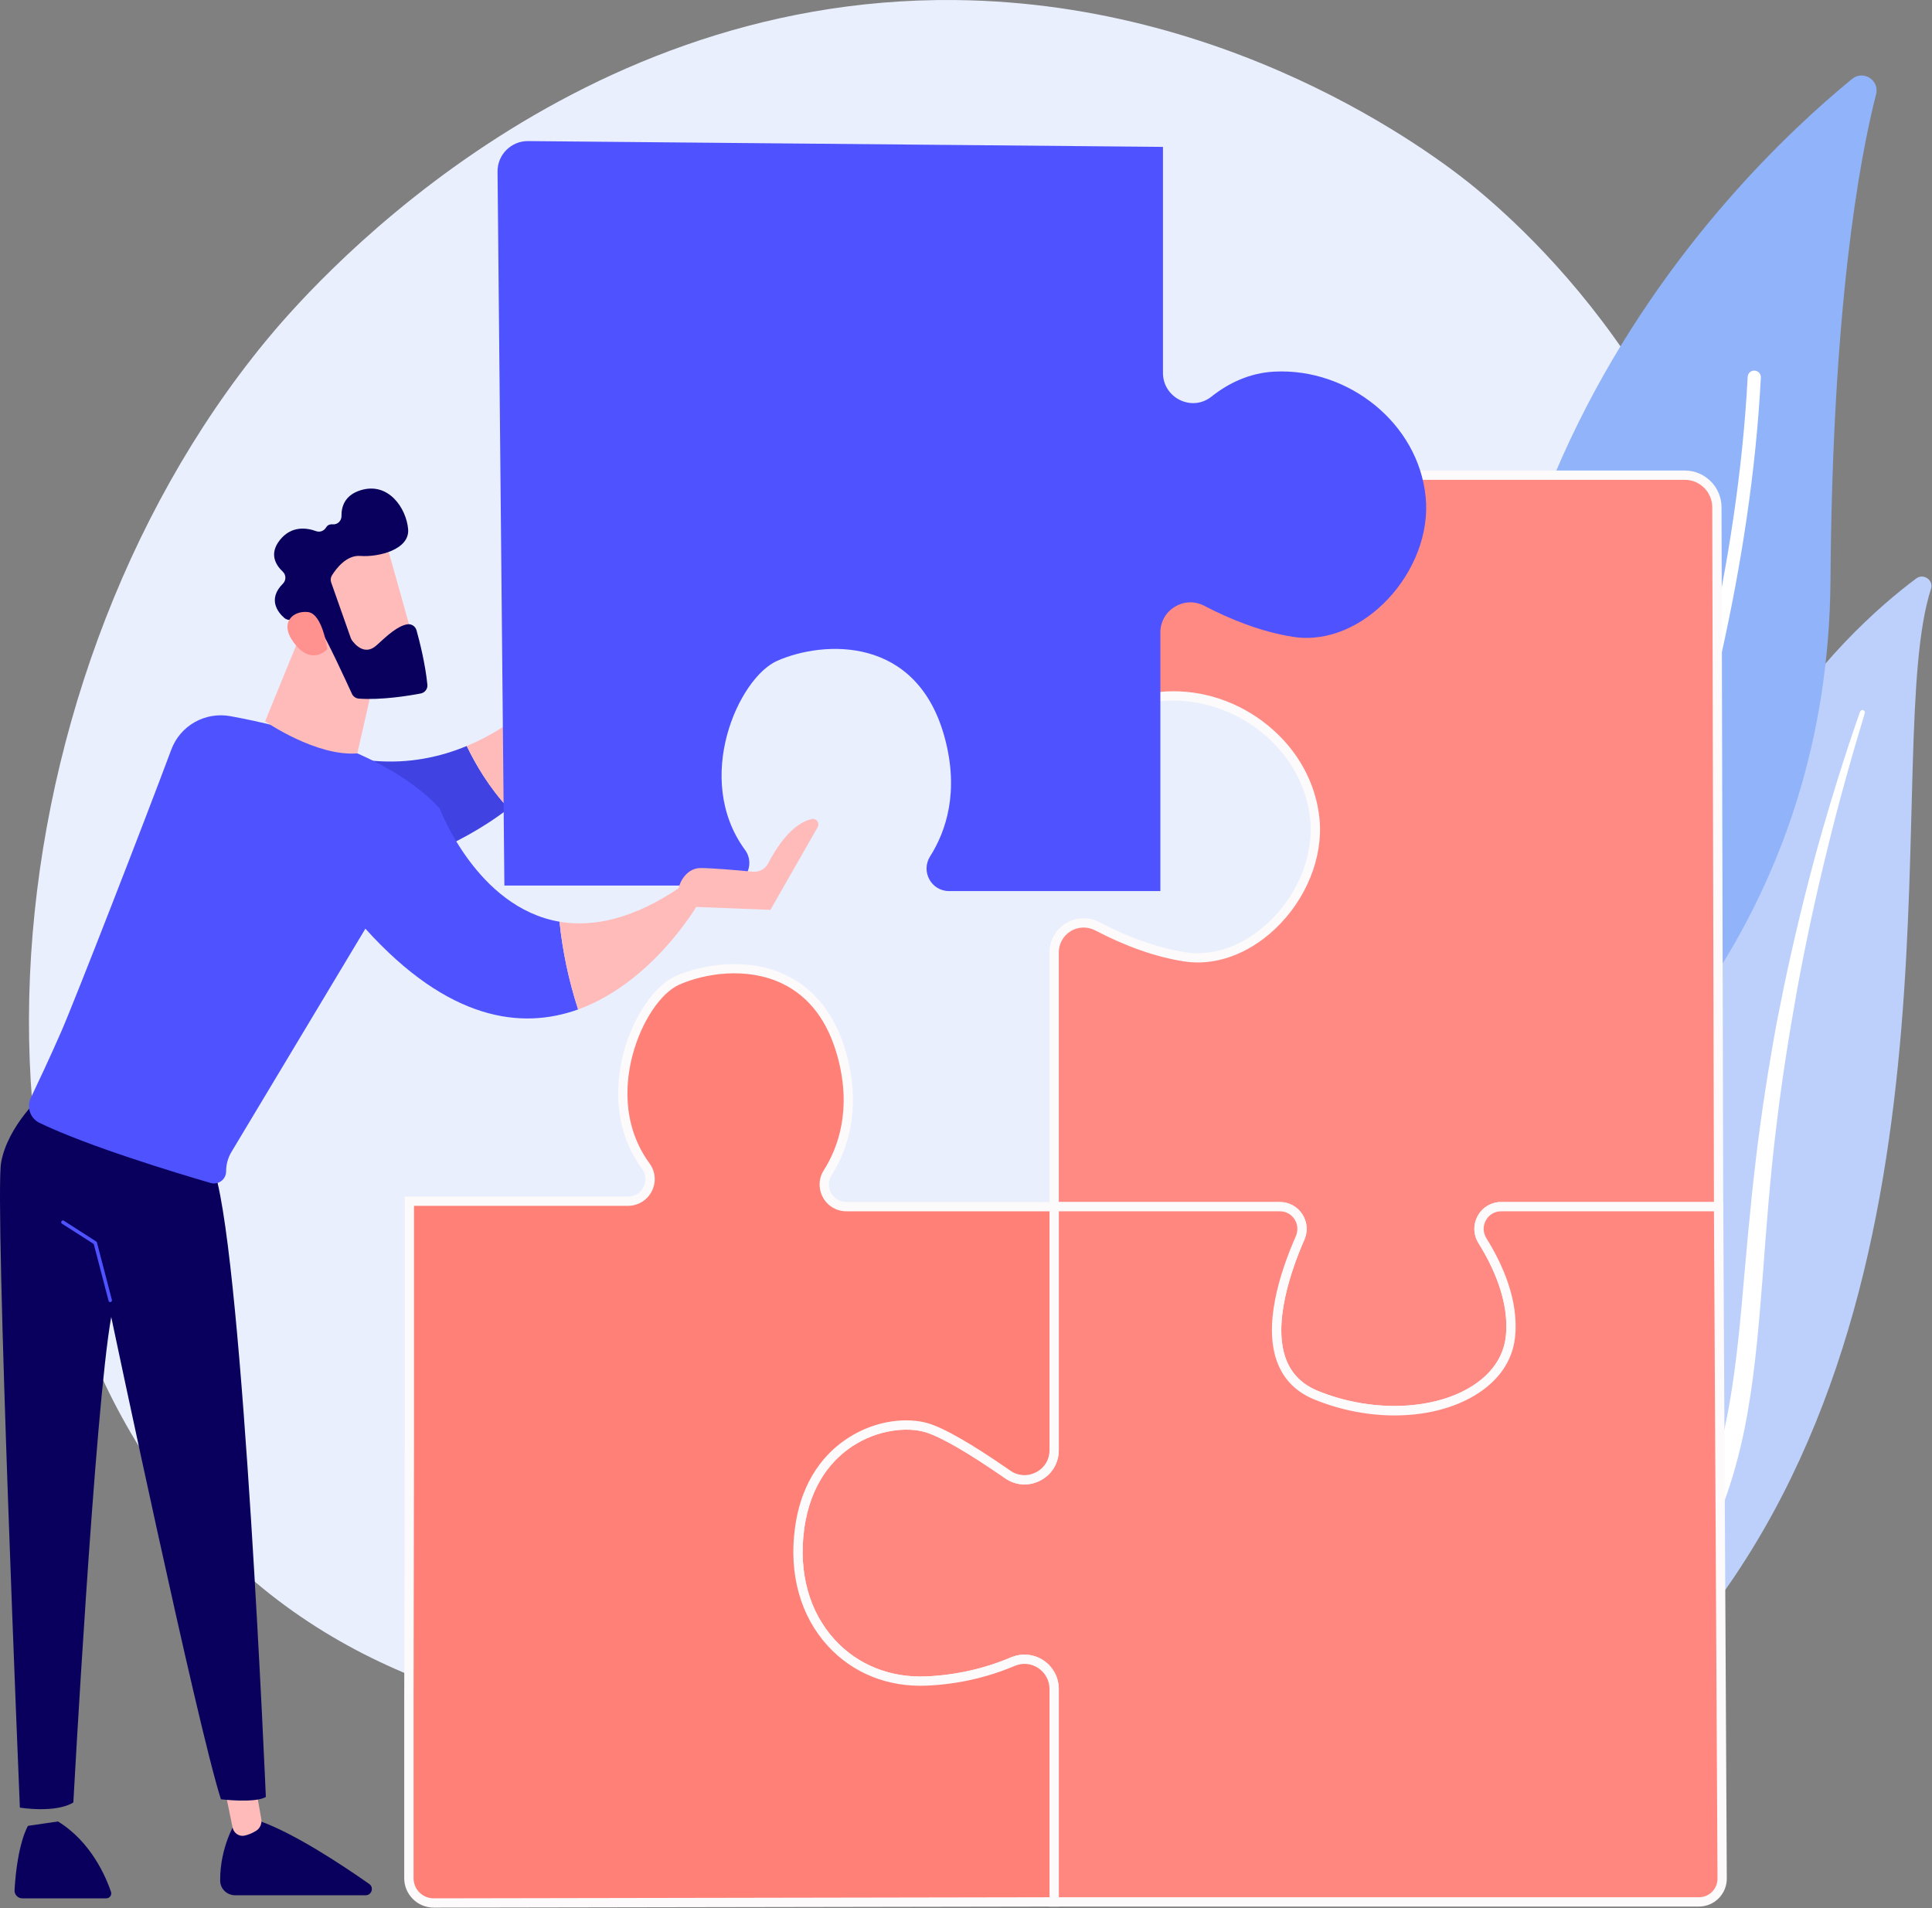 <svg width="2830" height="2795" viewBox="0 0 2830 2795" fill="none" xmlns="http://www.w3.org/2000/svg">
<rect x="0" y="0" width="2830" height="2795" fill="#808080" stroke="none"/>
<path d="M2472.21 1725.06C2215.31 2325.56 1537.11 2583.46 1005.71 2539.56C860.713 2527.56 568.713 2503.36 340.813 2287.86C-96.887 1873.86 -29.487 1008.66 389.513 499.259C443.513 433.659 817.013 -5.841 1399.11 0.059C1825.21 4.359 2124.31 245.059 2160.71 275.059C2206.61 312.959 2307.91 402.959 2399.31 545.759C2613.91 881.359 2632.71 1349.86 2472.21 1725.06Z" fill="url(#paint0_linear_4_1810)"/>
<path d="M2828.51 862.659C2832.61 849.859 2817.71 839.36 2806.91 847.36C2697.41 929.06 2427.91 1180.46 2431.91 1673.66C2436.81 2292.46 2284.41 2500.76 2110.71 2618.56C2110.71 2618.56 2335.31 2579.46 2497.71 2368.96C2896.51 1852.26 2754.71 1090.26 2828.51 862.659Z" fill="#BDD0FB"/>
<g style="mix-blend-mode:soft-light">
<path d="M2731.51 1044.76C2711.41 1111.26 2692.61 1178.16 2676.31 1245.66C2659.61 1313.06 2645.01 1380.96 2632.51 1449.16C2620.31 1517.46 2609.41 1585.96 2601.41 1654.76C2593.11 1723.56 2587.71 1792.66 2582.61 1862.06C2577.11 1931.36 2571.91 2001.26 2559.61 2070.76C2547.41 2140.26 2526.61 2209.26 2493.91 2272.56C2485.71 2288.26 2477.21 2303.96 2467.91 2318.96C2458.81 2334.16 2449.11 2348.96 2439.11 2363.56C2419.01 2392.66 2396.91 2420.56 2372.81 2446.66C2324.51 2498.66 2268.31 2543.36 2207.91 2579.66C2201.51 2583.46 2193.31 2581.46 2189.51 2575.06C2185.71 2568.86 2187.61 2560.76 2193.71 2556.86H2193.81C2208.21 2547.56 2222.51 2538.16 2236.41 2528.16C2243.41 2523.26 2250.21 2518.06 2257.01 2512.96C2263.71 2507.66 2270.61 2502.56 2277.11 2497.06C2303.51 2475.46 2328.31 2451.96 2351.21 2426.76C2397.31 2376.66 2436.21 2319.46 2467.61 2259.06C2482.91 2228.76 2496.01 2197.26 2506.61 2164.96C2517.21 2132.66 2525.31 2099.36 2531.61 2065.66C2544.11 1998.26 2549.71 1929.16 2555.81 1859.86C2561.91 1790.56 2568.51 1720.96 2577.91 1651.76C2582.58 1617.16 2587.85 1582.66 2593.71 1548.26C2596.51 1531.06 2599.71 1513.86 2602.81 1496.66C2606.15 1479.52 2609.58 1462.43 2613.11 1445.36C2627.41 1377.06 2643.71 1309.26 2662.21 1241.96C2681.01 1174.86 2701.51 1108.26 2724.61 1042.46C2725.31 1040.66 2727.41 1039.66 2729.21 1040.26C2731.11 1040.96 2732.01 1042.86 2731.51 1044.76Z" fill="white"/>
</g>
<path d="M2236.01 1659.66C2243.01 1683.46 2272.01 1692.46 2291.41 1676.86C2398.11 1591.36 2678.11 1322.06 2681.31 849.659C2684.11 450.859 2723.41 234.759 2748.11 137.959C2753.31 117.459 2729.41 102.259 2713.01 115.559C2532.51 263.159 1982.51 797.559 2236.01 1659.66Z" fill="#91B3FA"/>
<g style="mix-blend-mode:soft-light">
<path d="M2269.51 1661.96C2269.98 1662.36 2270.51 1662.69 2271.11 1662.96C2275.91 1665.26 2281.71 1663.26 2284.01 1658.46C2286.71 1653.06 2550.51 1107.46 2579.31 553.059C2579.61 547.659 2575.51 543.159 2570.11 542.859C2564.81 542.559 2560.21 546.659 2560.01 552.059C2531.41 1102.46 2269.31 1644.56 2266.61 1649.96C2264.61 1654.26 2265.91 1659.26 2269.51 1661.96Z" fill="white"/>
</g>
<path d="M2171.51 1817.46C2194.31 1854.06 2218.21 1906.26 2212.41 1958.46C2201.81 2053.96 2055.41 2096.46 1927.01 2043.36C1835.51 2005.56 1874.51 1881.46 1904.41 1813.36C1913.91 1791.76 1898.21 1767.56 1874.61 1767.56H1544.11V1395.26C1544.11 1362.76 1578.51 1341.76 1607.31 1356.86C1641.81 1374.86 1687.21 1393.96 1735.01 1401.56C1835.81 1417.46 1936.61 1306.06 1926.01 1199.96C1915.41 1093.86 1814.61 1014.36 1708.51 1019.66C1672.01 1021.46 1641.61 1036.66 1617.41 1055.86C1589.31 1078.06 1547.81 1057.36 1547.81 1021.46V696.059H2467.91C2493.81 696.059 2514.81 717.059 2514.91 742.959L2517.41 1767.56H2198.91C2173.31 1767.56 2157.91 1795.66 2171.51 1817.46Z" fill="url(#paint1_linear_4_1810)"/>
<path fill-rule="evenodd" clip-rule="evenodd" d="M2042.81 2073.36C2003.81 2073.36 1962.81 2065.56 1924.41 2049.66C1899.21 2039.26 1881.51 2021.76 1871.81 1997.76C1849.71 1942.96 1874.01 1865.76 1898.21 1810.66C1901.71 1802.56 1901.01 1793.36 1896.21 1785.96C1891.31 1778.56 1883.51 1774.36 1874.61 1774.36H1537.31V1395.26C1537.31 1377.56 1546.31 1361.56 1561.41 1352.36C1576.51 1343.26 1594.81 1342.66 1610.51 1350.86C1654.51 1373.86 1696.81 1388.66 1736.11 1394.86C1777.31 1401.36 1821.91 1385.36 1858.41 1350.86C1901.11 1310.46 1924.41 1252.96 1919.21 1200.66C1914.31 1151.66 1889.31 1106.46 1848.81 1073.36C1809.31 1041.06 1758.21 1023.96 1708.91 1026.46C1678.11 1027.96 1648.81 1039.66 1621.61 1061.16C1606.71 1072.96 1586.71 1075.16 1569.51 1066.76C1551.91 1058.26 1541.01 1040.96 1541.01 1021.46V689.26H2467.91C2497.51 689.26 2521.61 713.36 2521.71 742.96L2524.21 1774.36H2198.91C2189.51 1774.36 2181.11 1779.26 2176.61 1787.46C2171.91 1795.86 2172.21 1805.66 2177.31 1813.86C2199.81 1849.86 2225.31 1904.36 2219.21 1959.26C2215.31 1994.16 2194.61 2023.66 2159.41 2044.56C2126.91 2063.76 2086.01 2073.36 2042.81 2073.36ZM1550.91 1760.76H1874.61C1888.01 1760.76 1900.31 1767.36 1907.61 1778.56C1914.91 1789.76 1916.01 1803.76 1910.61 1816.06C1891.71 1859.26 1863.11 1939.66 1884.41 1992.66C1892.71 2013.16 1907.91 2028.06 1929.61 2037.06C2005.51 2068.46 2095.11 2066.76 2152.51 2032.76C2183.91 2014.26 2202.31 1988.26 2205.71 1957.76C2211.31 1906.76 2187.11 1855.26 2165.71 1821.06C2158.01 1808.66 2157.61 1793.66 2164.71 1780.86C2171.71 1768.26 2184.51 1760.76 2198.91 1760.76H2510.61L2508.11 742.96C2508.01 720.86 2490.01 702.86 2467.91 702.86H1554.61V1021.46C1554.61 1035.66 1562.61 1048.36 1575.41 1054.56C1588.11 1060.66 1602.21 1059.16 1613.21 1050.46C1642.61 1027.16 1674.61 1014.56 1708.21 1012.86C1761.71 1010.16 1814.71 1027.86 1857.41 1062.76C1900.71 1098.16 1927.51 1146.66 1932.81 1199.26C1938.41 1255.66 1913.51 1317.56 1867.71 1360.76C1828.21 1398.16 1779.41 1415.46 1734.01 1408.26C1693.21 1401.86 1649.51 1386.56 1604.21 1362.86C1592.81 1356.96 1579.41 1357.36 1568.41 1363.96C1557.51 1370.66 1550.91 1382.36 1550.91 1395.26V1760.76Z" fill="#FCFAFA"/>
<path d="M1544.11 2785.96V2474.16C1544.11 2443.16 1512.51 2421.86 1483.91 2433.96C1452.41 2447.26 1409.61 2460.06 1357.61 2462.46C1241.71 2467.76 1153.51 2372.26 1171.11 2239.66C1188.71 2107.06 1301.51 2075.16 1356.51 2091.06C1385.21 2099.46 1435.11 2131.26 1476.21 2159.86C1504.91 2179.76 1544.11 2159.16 1544.11 2124.26V1767.56H1874.61C1898.21 1767.56 1913.91 1791.76 1904.41 1813.36C1874.51 1881.46 1835.51 2005.56 1927.01 2043.36C2055.41 2096.46 2201.81 2053.96 2212.41 1958.46C2218.21 1906.26 2194.31 1854.06 2171.51 1817.46C2157.91 1795.66 2173.31 1767.56 2198.91 1767.56H2517.41L2522.61 2751.76C2522.71 2770.66 2507.41 2785.96 2488.61 2785.96H1544.11Z" fill="url(#paint2_linear_4_1810)"/>
<path fill-rule="evenodd" clip-rule="evenodd" d="M2488.61 2792.76H1537.31V2474.16C1537.31 2461.76 1531.11 2450.26 1520.81 2443.46C1510.41 2436.56 1497.91 2435.36 1486.51 2440.26C1446.01 2457.36 1402.71 2467.16 1357.91 2469.16C1301.01 2471.76 1249.51 2451.26 1212.81 2411.26C1172.61 2367.46 1155.41 2306.16 1164.41 2238.76C1174.11 2164.96 1211.71 2126.26 1241.51 2106.86C1285.41 2078.16 1331.91 2076.96 1358.41 2084.56C1382.71 2091.56 1423.61 2115.06 1480.01 2154.26C1491.41 2162.16 1505.51 2162.96 1517.71 2156.56C1530.01 2150.16 1537.31 2138.06 1537.31 2124.26V1760.76H1874.61C1888.01 1760.76 1900.31 1767.36 1907.61 1778.56C1914.91 1789.76 1916.01 1803.76 1910.61 1816.06C1891.71 1859.26 1863.11 1939.66 1884.41 1992.66C1892.71 2013.16 1907.91 2028.06 1929.61 2037.06C2005.51 2068.46 2095.11 2066.76 2152.51 2032.76C2183.91 2014.26 2202.31 1988.26 2205.71 1957.76C2211.31 1906.76 2187.11 1855.26 2165.71 1821.06C2158.01 1808.66 2157.61 1793.66 2164.71 1780.86C2171.71 1768.26 2184.51 1760.76 2198.91 1760.76H2524.21L2529.41 2751.76C2529.41 2762.66 2525.21 2772.96 2517.51 2780.76C2509.81 2788.46 2499.51 2792.76 2488.61 2792.76ZM1550.91 2779.16H2488.61C2495.91 2779.16 2502.71 2776.36 2507.91 2771.16C2513.01 2765.96 2515.81 2759.06 2515.81 2751.76L2510.61 1774.36H2198.91C2189.51 1774.36 2181.11 1779.26 2176.61 1787.46C2171.91 1795.86 2172.21 1805.66 2177.31 1813.86C2199.81 1849.86 2225.31 1904.36 2219.21 1959.26C2215.31 1994.16 2194.61 2023.66 2159.41 2044.56C2097.61 2081.06 2005.31 2083.06 1924.41 2049.66C1899.21 2039.26 1881.51 2021.76 1871.81 1997.76C1849.71 1942.96 1874.01 1865.76 1898.21 1810.66C1901.71 1802.56 1901.01 1793.36 1896.21 1785.96C1891.31 1778.56 1883.51 1774.36 1874.61 1774.36H1550.91V2124.26C1550.91 2143.26 1540.81 2159.86 1524.01 2168.66C1507.21 2177.46 1487.91 2176.26 1472.31 2165.46C1417.91 2127.66 1377.21 2104.16 1354.61 2097.66C1329.01 2090.26 1286.41 2093.76 1248.91 2118.26C1221.51 2136.16 1187.01 2171.86 1177.91 2240.56C1169.51 2303.96 1185.41 2361.26 1222.81 2402.06C1256.71 2438.96 1304.51 2458.06 1357.31 2455.66C1400.51 2453.66 1442.21 2444.26 1481.21 2427.66C1496.71 2421.16 1514.31 2422.86 1528.31 2432.06C1542.41 2441.46 1550.91 2457.16 1550.91 2474.16V2779.16Z" fill="#FCFAFA"/>
<path d="M635.314 2787.56C615.214 2787.56 599.014 2771.36 599.014 2751.26V2488.86C599.014 2454.96 599.614 2140.76 599.614 2106.36V1759.56H919.814C946.214 1759.56 961.614 1729.56 946.014 1708.26C871.114 1606.06 936.514 1460.66 992.414 1436.06C1058.71 1406.86 1194.01 1398.86 1233.81 1547.46C1254.51 1624.76 1235.51 1681.26 1212.51 1717.66C1198.81 1739.36 1214.11 1767.56 1239.81 1767.56H1544.11V2124.26C1544.11 2159.16 1504.91 2179.76 1476.21 2159.86C1435.11 2131.26 1385.21 2099.46 1356.51 2091.06C1301.51 2075.16 1188.71 2107.06 1171.11 2239.66C1153.51 2372.26 1241.71 2467.76 1357.61 2462.46C1409.61 2460.06 1452.41 2447.26 1483.91 2433.96C1512.51 2421.86 1544.11 2443.16 1544.11 2474.16V2785.96L635.314 2787.56Z" fill="url(#paint3_linear_4_1810)"/>
<path fill-rule="evenodd" clip-rule="evenodd" d="M635.313 2794.36C623.813 2794.36 612.913 2789.86 604.813 2781.76C596.613 2773.56 592.113 2762.76 592.113 2751.26V2488.86C592.113 2471.96 592.313 2385.66 592.513 2298.86C592.613 2211.46 592.813 2123.66 592.813 2106.36V1752.76H919.813C929.613 1752.76 938.213 1747.56 942.713 1738.66C947.113 1729.96 946.313 1720.16 940.513 1712.36C894.213 1649.06 903.813 1577.96 913.613 1541.26C927.513 1489.16 958.813 1443.36 989.713 1429.76C1029.31 1412.36 1095.41 1401.56 1151.51 1428.46C1195.21 1449.46 1225.11 1488.86 1240.41 1545.66C1262.21 1627.26 1240.41 1686.26 1218.31 1721.26C1213.11 1729.36 1212.81 1739.26 1217.41 1747.56C1222.01 1755.86 1230.31 1760.76 1239.81 1760.76H1550.91V2124.26C1550.91 2143.26 1540.81 2159.86 1524.01 2168.66C1507.21 2177.46 1487.91 2176.26 1472.31 2165.46C1417.91 2127.66 1377.21 2104.16 1354.61 2097.66C1329.01 2090.26 1286.41 2093.76 1248.91 2118.26C1221.51 2136.16 1187.01 2171.86 1177.91 2240.56C1169.51 2303.96 1185.41 2361.26 1222.81 2402.06C1256.71 2438.96 1304.51 2458.06 1357.31 2455.66C1400.51 2453.66 1442.21 2444.26 1481.21 2427.66C1496.71 2421.16 1514.31 2422.86 1528.31 2432.06C1542.41 2441.46 1550.91 2457.16 1550.91 2474.16V2792.76L635.313 2794.36ZM635.313 2780.76L1537.31 2779.16V2474.16C1537.31 2461.76 1531.11 2450.26 1520.81 2443.46C1510.41 2436.56 1497.91 2435.36 1486.51 2440.26C1446.01 2457.36 1402.71 2467.16 1357.91 2469.16C1301.01 2471.76 1249.51 2451.26 1212.81 2411.26C1172.61 2367.46 1155.41 2306.16 1164.41 2238.76C1174.11 2164.96 1211.71 2126.26 1241.51 2106.86C1285.41 2078.16 1331.91 2076.96 1358.41 2084.56C1382.71 2091.56 1423.61 2115.06 1480.01 2154.26C1491.41 2162.16 1505.51 2162.96 1517.71 2156.56C1530.01 2150.16 1537.31 2138.06 1537.31 2124.26V1774.36H1239.81C1225.31 1774.36 1212.51 1766.76 1205.51 1754.16C1198.51 1741.36 1198.91 1726.36 1206.81 1714.06C1227.51 1681.26 1247.81 1626.06 1227.21 1549.16C1213.11 1496.36 1185.61 1459.86 1145.61 1440.66C1093.71 1415.86 1032.11 1425.96 995.213 1442.26C967.813 1454.26 939.713 1496.46 926.813 1544.76C917.513 1579.16 908.513 1645.56 951.513 1704.26C960.213 1716.16 961.513 1731.66 954.813 1744.86C948.113 1758.16 934.613 1766.36 919.813 1766.36H606.413V2106.36C606.413 2123.66 606.313 2211.46 606.113 2298.96C605.913 2385.66 605.813 2471.96 605.813 2488.86V2751.26C605.813 2759.16 608.813 2766.56 614.413 2772.16C620.013 2777.66 627.413 2780.76 635.313 2780.76Z" fill="#FCFAFA"/>
<path d="M41.013 2674.56C41.013 2674.56 25.313 2699.36 21.313 2768.86C21.013 2775.26 26.113 2780.76 32.613 2780.76H155.713C160.613 2780.76 164.113 2775.96 162.613 2771.26C155.313 2749.86 133.513 2697.86 84.913 2668.16L41.013 2674.56Z" fill="url(#paint4_linear_4_1810)"/>
<path d="M345.614 2668.16C345.614 2668.16 322.014 2704.76 322.514 2754.96C322.614 2766.86 332.514 2776.26 344.414 2776.26H535.514C544.514 2776.26 548.114 2764.76 540.814 2759.66C504.614 2734.26 433.514 2686.76 382.114 2668.16H345.614Z" fill="url(#paint5_linear_4_1810)"/>
<path d="M325.914 2605.06L340.714 2677.16C342.414 2685.26 350.314 2690.66 358.314 2688.86C363.214 2687.76 369.014 2685.66 375.114 2681.86C381.014 2678.16 383.914 2671.26 382.714 2664.46L367.414 2577.06L325.914 2605.06Z" fill="url(#paint6_linear_4_1810)"/>
<path d="M63.014 1602.76C63.014 1602.76 11.314 1648.26 1.614 1703.06C-8.086 1757.76 29.114 2647.86 29.114 2647.86C29.114 2647.86 80.814 2656.46 107.414 2640.36C107.414 2640.36 138.914 2062.66 162.914 1929.16C162.914 1929.16 288.814 2527.56 323.614 2635.66C323.614 2635.66 373.414 2641.76 389.414 2632.26C389.414 2632.26 356.514 1856.66 315.014 1718.66L63.014 1602.76Z" fill="url(#paint7_linear_4_1810)"/>
<path d="M161.413 1907.36C160.313 1907.36 159.313 1906.56 159.013 1905.46L137.313 1822.26L90.713 1792.46C89.612 1791.66 89.213 1790.06 90.013 1788.96C90.713 1787.76 92.313 1787.36 93.513 1788.16L140.913 1818.56C141.413 1818.86 141.813 1819.46 142.013 1820.06L163.913 1904.16C164.313 1905.56 163.413 1906.96 162.113 1907.26C161.913 1907.33 161.679 1907.36 161.413 1907.36Z" fill="url(#paint8_linear_4_1810)"/>
<path d="M548.114 1114.56C330.714 1096.56 273.914 1141.46 273.914 1141.46L378.414 1306.36C378.414 1306.36 591.914 1302.16 745.014 1184.26C716.314 1153.36 696.414 1119.26 683.714 1092.76C644.214 1109.16 598.814 1118.76 548.114 1114.56Z" fill="url(#paint9_linear_4_1810)"/>
<path d="M888.413 795.559C888.213 788.559 878.713 786.659 875.813 792.959L848.013 852.159C842.713 863.559 840.913 876.359 843.113 888.859L852.813 923.259C855.713 940.059 851.413 957.259 840.713 970.559C815.213 1002.46 761.013 1060.66 683.713 1092.76C696.413 1119.26 716.313 1153.36 745.013 1184.26C801.113 1140.96 849.113 1082.36 875.413 1003.06C888.013 999.159 896.513 987.359 896.013 974.159L888.413 795.559Z" fill="url(#paint10_linear_4_1810)"/>
<path d="M644.013 1184.06C567.513 1101.56 421.713 1064.36 337.413 1049.06C300.413 1042.36 264.013 1062.86 250.913 1098.06C212.913 1200.16 109.613 1465.76 89.613 1511.36C73.213 1548.86 56.013 1585.36 45.113 1608.26C38.613 1621.96 44.313 1638.26 57.913 1644.86C128.913 1679.06 256.713 1717.76 308.513 1732.86C319.913 1736.16 331.213 1727.66 331.213 1715.76C331.213 1705.76 333.913 1695.86 339.113 1687.26L535.213 1360.36C657.513 1495.96 764.613 1508.26 846.813 1478.66C833.013 1435.86 823.913 1393.06 819.613 1350.16C698.113 1329.36 644.013 1184.06 644.013 1184.06Z" fill="url(#paint11_linear_4_1810)"/>
<path d="M1020.41 1327.46L998.513 1298.16C927.513 1346.96 868.213 1358.46 819.613 1350.16C823.913 1393.06 833.013 1435.86 846.813 1478.66C955.113 1439.56 1020.41 1327.46 1020.41 1327.46Z" fill="url(#paint12_linear_4_1810)"/>
<path d="M453.412 897.559L388.312 1056.66C388.312 1056.66 463.112 1108.46 523.412 1103.56L555.912 960.559L453.412 897.559Z" fill="url(#paint13_linear_4_1810)"/>
<path d="M563.514 789.16C565.014 791.26 610.714 956.26 610.714 956.26L515.914 980.26L449.414 830.36C449.414 830.36 538.514 753.76 563.514 789.16Z" fill="url(#paint14_linear_4_1810)"/>
<path d="M485.112 853.158L513.912 934.858C514.312 935.858 514.812 936.825 515.412 937.758C519.412 943.358 534.212 961.458 551.812 945.058C567.812 930.258 582.712 916.958 596.312 914.558C602.512 913.458 608.412 917.258 610.112 923.258C614.312 938.258 623.012 972.158 626.012 1002.86C626.712 1009.06 622.412 1014.66 616.212 1015.86C597.712 1019.36 558.512 1025.66 525.712 1023.36C521.312 1023.06 517.412 1020.36 515.512 1016.36C506.512 996.658 478.912 936.758 468.612 921.258C458.912 906.758 435.312 907.158 425.312 908.058C422.112 908.358 418.912 907.258 416.412 905.158C407.712 897.558 391.212 878.058 414.512 854.858C419.312 849.958 419.212 842.158 414.212 837.358C404.212 828.058 393.512 811.358 410.212 790.758C427.112 769.758 449.412 773.058 463.012 778.058C468.612 780.058 474.612 777.758 477.612 772.658C479.312 769.758 482.312 767.658 487.512 768.058C494.512 768.658 500.312 762.858 500.212 755.858C500.012 742.358 504.812 725.458 528.112 718.158C569.512 705.258 595.312 745.258 597.812 775.058C600.412 804.958 554.712 816.358 527.912 814.358C507.512 812.758 492.312 833.058 486.212 842.858C484.312 845.958 483.912 849.758 485.112 853.158Z" fill="url(#paint15_linear_4_1810)"/>
<path d="M479.413 950.958C479.413 950.958 472.713 899.158 451.113 896.558C429.613 894.058 408.613 911.758 430.013 940.858C456.713 976.958 479.413 950.958 479.413 950.958Z" fill="url(#paint16_linear_4_1810)"/>
<path d="M1362.41 1254.46C1385.81 1217.46 1405.11 1160.06 1384.01 1081.26C1343.61 930.16 1206.01 938.26 1138.51 967.96C1081.61 993.06 1015.01 1140.96 1091.31 1244.96C1107.21 1266.66 1091.41 1297.16 1064.61 1297.16H738.814L728.814 251.46C728.514 226.66 748.714 206.46 773.514 206.66L1703.51 215.16V546.26C1703.51 582.76 1745.71 603.76 1774.31 581.16C1798.91 561.66 1829.91 546.16 1867.01 544.36C1975.01 538.96 2077.51 619.86 2088.31 727.86C2099.11 835.76 1996.61 949.06 1894.01 932.86C1845.41 925.26 1799.21 905.76 1764.11 887.46C1734.81 872.06 1699.71 893.36 1699.71 926.46V1305.26H1390.11C1364.11 1305.26 1348.51 1276.56 1362.41 1254.46Z" fill="url(#paint17_linear_4_1810)"/>
<path d="M1004.91 1327.96L1128.51 1332.76L1197.71 1211.66C1201.01 1205.76 1196.01 1198.46 1189.51 1199.76C1159.31 1205.86 1135.81 1244.06 1125.11 1264.96C1120.81 1273.06 1112.01 1277.76 1102.91 1276.96C1081.61 1274.86 1044.11 1271.56 1026.01 1271.56C1004.31 1271.56 992.313 1296.46 994.013 1307.06C994.313 1309.26 994.613 1310.46 994.613 1310.46L1004.91 1327.96Z" fill="url(#paint18_linear_4_1810)"/>
<defs>
<linearGradient id="paint0_linear_4_1810" x1="6.82545e+06" y1="1.34527e+07" x2="-392026" y2="5.68752e+06" gradientUnits="userSpaceOnUse">
<stop stop-color="#DAE3FE"/>
<stop offset="1" stop-color="#E9EFFD"/>
</linearGradient>
<linearGradient id="paint1_linear_4_1810" x1="1.02312e+06" y1="2.6818e+06" x2="4.85753e+06" y2="-2.40337e+06" gradientUnits="userSpaceOnUse">
<stop stop-color="#FF928E"/>
<stop offset="1" stop-color="#FE7062"/>
</linearGradient>
<linearGradient id="paint2_linear_4_1810" x1="5.36511e+06" y1="-1.18864e+06" x2="3.75704e+06" y2="6.03477e+06" gradientUnits="userSpaceOnUse">
<stop stop-color="#FF928E"/>
<stop offset="1" stop-color="#FE7062"/>
</linearGradient>
<linearGradient id="paint3_linear_4_1810" x1="-160257" y1="4.28054e+06" x2="3.91887e+06" y2="-979347" gradientUnits="userSpaceOnUse">
<stop stop-color="#FF928E"/>
<stop offset="1" stop-color="#FE7062"/>
</linearGradient>
<linearGradient id="paint4_linear_4_1810" x1="65427.3" y1="354341" x2="85486.8" y2="354341" gradientUnits="userSpaceOnUse">
<stop stop-color="#09005D"/>
<stop offset="1" stop-color="#1A0F91"/>
</linearGradient>
<linearGradient id="paint5_linear_4_1810" x1="169849" y1="340286" x2="219224" y2="340286" gradientUnits="userSpaceOnUse">
<stop stop-color="#09005D"/>
<stop offset="1" stop-color="#1A0F91"/>
</linearGradient>
<linearGradient id="paint6_linear_4_1810" x1="44056.3" y1="342617" x2="47314.8" y2="342617" gradientUnits="userSpaceOnUse">
<stop stop-color="#FEBBBA"/>
<stop offset="1" stop-color="#FF928E"/>
</linearGradient>
<linearGradient id="paint7_linear_4_1810" x1="171498" y1="2.15693e+06" x2="323135" y2="2.15693e+06" gradientUnits="userSpaceOnUse">
<stop stop-color="#09005D"/>
<stop offset="1" stop-color="#1A0F91"/>
</linearGradient>
<linearGradient id="paint8_linear_4_1810" x1="39530.4" y1="270063" x2="45067" y2="270063" gradientUnits="userSpaceOnUse">
<stop stop-color="#4F52FF"/>
<stop offset="1" stop-color="#4042E2"/>
</linearGradient>
<linearGradient id="paint9_linear_4_1810" x1="263807" y1="640910" x2="308976" y2="219221" gradientUnits="userSpaceOnUse">
<stop stop-color="#4F52FF"/>
<stop offset="1" stop-color="#4042E2"/>
</linearGradient>
<linearGradient id="paint10_linear_4_1810" x1="239354" y1="492408" x2="284429" y2="492408" gradientUnits="userSpaceOnUse">
<stop stop-color="#FEBBBA"/>
<stop offset="1" stop-color="#FF928E"/>
</linearGradient>
<linearGradient id="paint11_linear_4_1810" x1="1.34835e+06" y1="948177" x2="728923" y2="2.13424e+06" gradientUnits="userSpaceOnUse">
<stop stop-color="#4F52FF"/>
<stop offset="1" stop-color="#4042E2"/>
</linearGradient>
<linearGradient id="paint12_linear_4_1810" x1="358746" y1="273745" x2="267727" y2="399713" gradientUnits="userSpaceOnUse">
<stop stop-color="#FEBBBA"/>
<stop offset="1" stop-color="#FF928E"/>
</linearGradient>
<linearGradient id="paint13_linear_4_1810" x1="225777" y1="208648" x2="73578" y2="435792" gradientUnits="userSpaceOnUse">
<stop stop-color="#FEBBBA"/>
<stop offset="1" stop-color="#FF928E"/>
</linearGradient>
<linearGradient id="paint14_linear_4_1810" x1="183525" y1="255503" x2="180811" y2="321891" gradientUnits="userSpaceOnUse">
<stop stop-color="#FEBBBA"/>
<stop offset="1" stop-color="#FF928E"/>
</linearGradient>
<linearGradient id="paint15_linear_4_1810" x1="326342" y1="297525" x2="191314" y2="472561" gradientUnits="userSpaceOnUse">
<stop stop-color="#09005D"/>
<stop offset="1" stop-color="#1A0F91"/>
</linearGradient>
<linearGradient id="paint16_linear_4_1810" x1="47359.7" y1="104695" x2="50203.9" y2="88327.6" gradientUnits="userSpaceOnUse">
<stop stop-color="#FEBBBA"/>
<stop offset="1" stop-color="#FF928E"/>
</linearGradient>
<linearGradient id="paint17_linear_4_1810" x1="1.59118e+06" y1="727151" x2="3.44158e+06" y2="727151" gradientUnits="userSpaceOnUse">
<stop stop-color="#4F52FF"/>
<stop offset="1" stop-color="#4042E2"/>
</linearGradient>
<linearGradient id="paint18_linear_4_1810" x1="369228" y1="203231" x2="307619" y2="321199" gradientUnits="userSpaceOnUse">
<stop stop-color="#FEBBBA"/>
<stop offset="1" stop-color="#FF928E"/>
</linearGradient>
</defs>
</svg>
